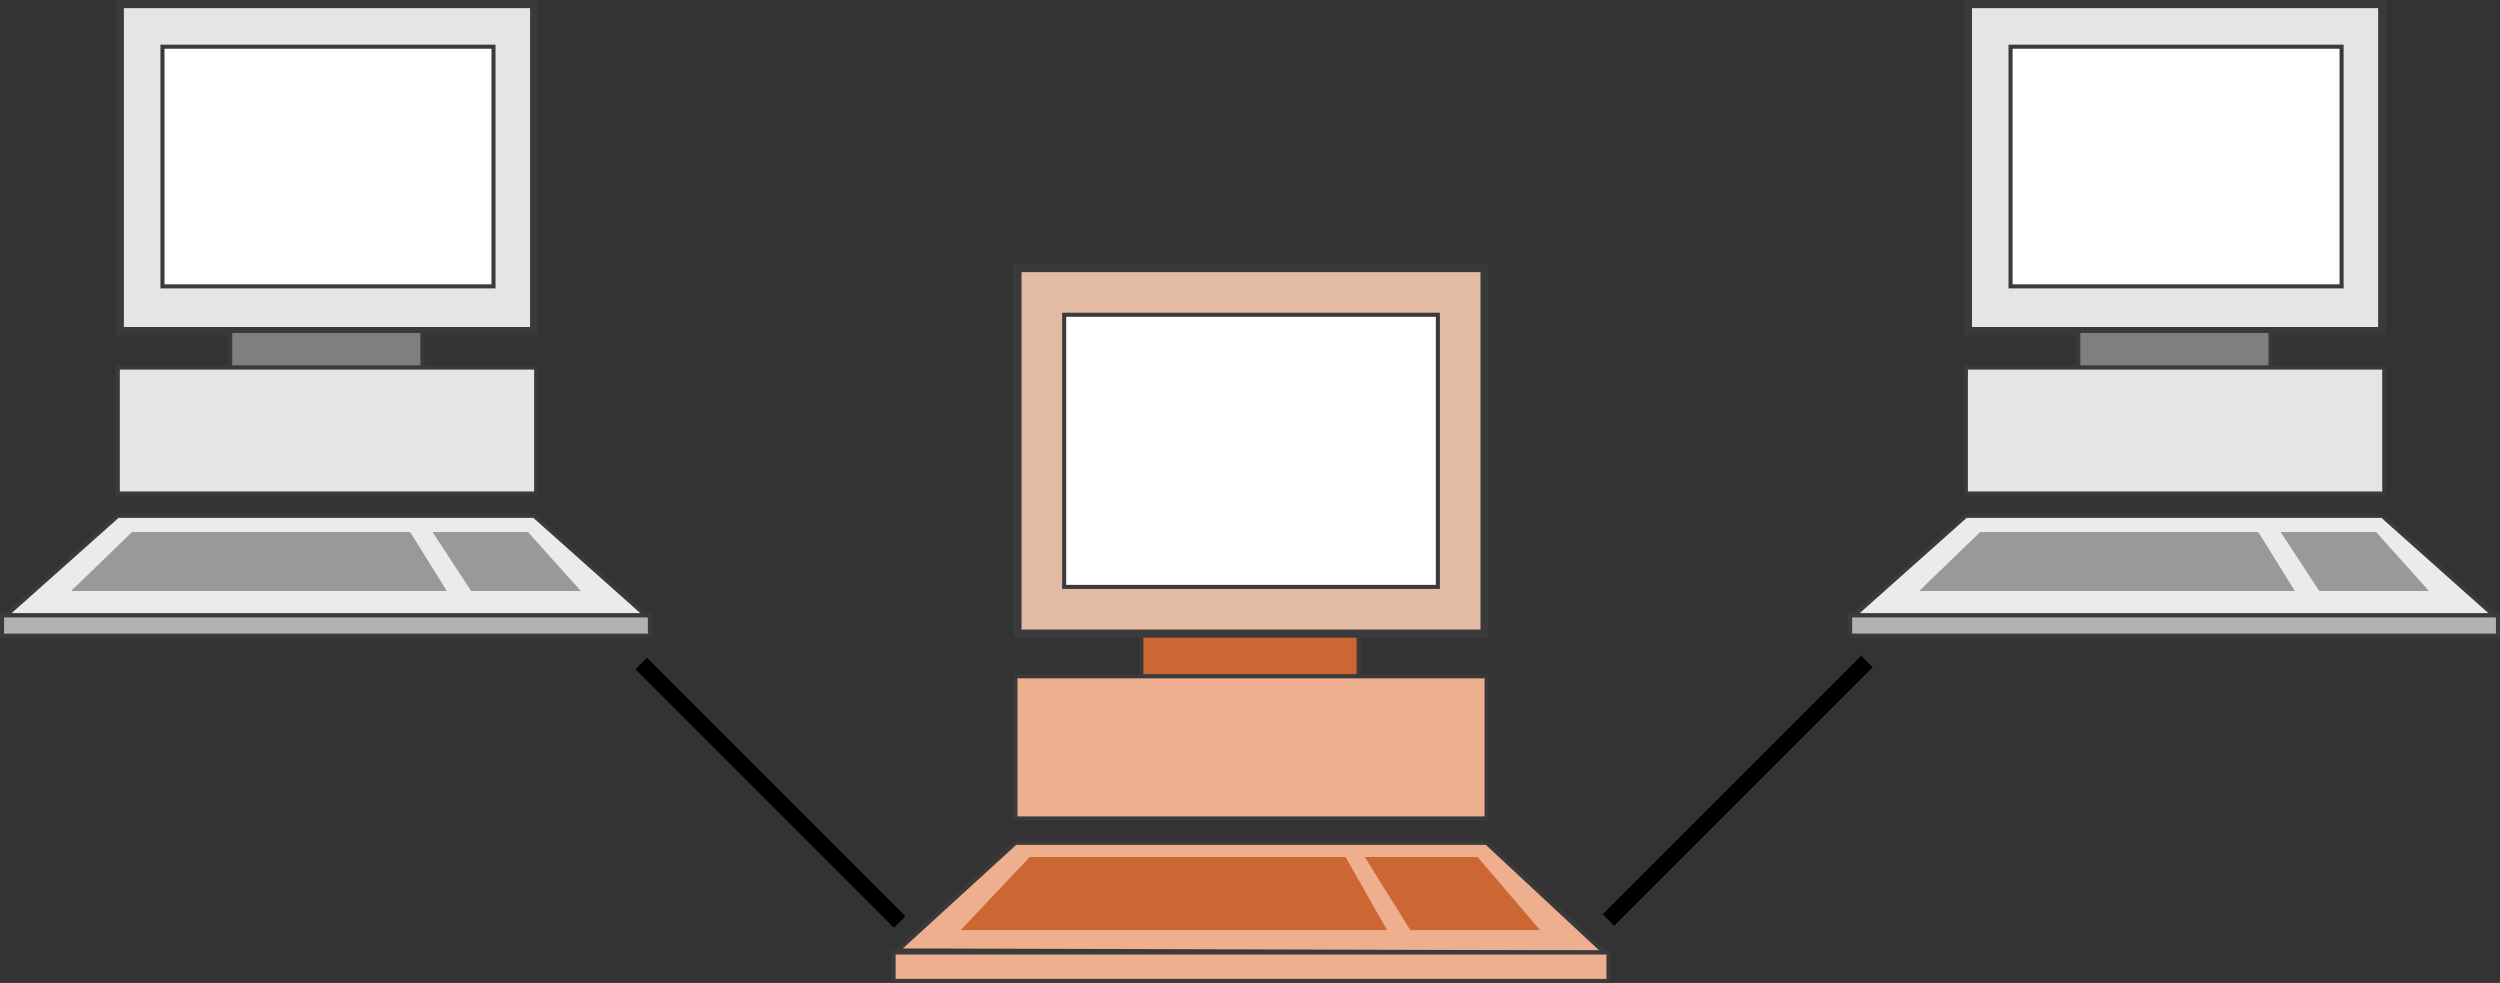 <?xml version="1.0" encoding="UTF-8" standalone="no"?>
<!-- Created with Inkscape (http://www.inkscape.org/) -->
<svg
   xmlns:svg="http://www.w3.org/2000/svg"
   xmlns="http://www.w3.org/2000/svg"
   version="1.0"
   width="615.5"
   height="242"
   id="svg2">
  <rect width="100%" height="100%" fill="#333333" stroke="none"/>
  <defs
     id="defs4" />
  <g
     transform="translate(-67,-411.362)"
     id="layer1">
    <rect
       width="115"
       height="90"
       x="317.5"
       y="477.362"
       id="rect3243"
       style="opacity:1;fill:#e3baa3;fill-opacity:1;fill-rule:evenodd;stroke:#3a3a3a;stroke-width:2;stroke-linecap:round;stroke-linejoin:miter;stroke-miterlimit:4;stroke-dasharray:none;stroke-dashoffset:0;stroke-opacity:1" />
    <rect
       width="102"
       height="80.5"
       x="96.5"
       y="412.362"
       id="rect3227"
       style="opacity:1;fill:#e5e5e5;fill-opacity:1;fill-rule:evenodd;stroke:#3a3a3a;stroke-width:2;stroke-linecap:round;stroke-linejoin:miter;stroke-miterlimit:4;stroke-dasharray:none;stroke-dashoffset:0;stroke-opacity:1" />
    <rect
       width="81.5"
       height="59"
       x="107"
       y="422.862"
       id="rect2455"
       style="opacity:1;fill:#ffffff;fill-opacity:1;fill-rule:evenodd;stroke:#3a3a3a;stroke-width:1;stroke-linecap:round;stroke-linejoin:miter;stroke-miterlimit:4;stroke-dasharray:none;stroke-dashoffset:0;stroke-opacity:1" />
    <rect
       width="47.321"
       height="9"
       x="123.679"
       y="492.862"
       id="rect3229"
       style="opacity:1;fill:#7f7f7f;fill-opacity:1;fill-rule:evenodd;stroke:#3a3a3a;stroke-width:1;stroke-linecap:round;stroke-linejoin:miter;stroke-miterlimit:4;stroke-dasharray:none;stroke-dashoffset:0;stroke-opacity:1" />
    <rect
       width="103"
       height="31"
       x="96"
       y="501.862"
       id="rect3231"
       style="opacity:1;fill:#e5e5e5;fill-opacity:1;fill-rule:evenodd;stroke:#3a3a3a;stroke-width:1;stroke-linecap:round;stroke-linejoin:miter;stroke-miterlimit:4;stroke-dasharray:none;stroke-dashoffset:0;stroke-opacity:1" />
    <path
       d="M 27.5,127 C 27.5,127 0,151.5 0,151.5 C 0,151.5 157.5,151.5 157.5,151.5 C 157.5,151.5 130,127 130,127 C 130,127 27.5,127 27.5,127"
       transform="translate(68.5,411.362)"
       id="path3233"
       style="fill:#ebebeb;fill-opacity:1;fill-rule:evenodd;stroke:#3a3a3a;stroke-width:1px;stroke-linecap:butt;stroke-linejoin:miter;stroke-opacity:1" />
    <path
       d="M 99.5,542.362 C 99.5,542.362 84.5,556.862 84.5,556.862 C 84.5,556.862 177,556.862 177,556.862 C 177,556.862 168,542.362 168,542.362 C 168,542.362 99.5,542.362 99.5,542.362"
       id="path3235"
       style="fill:#999999;fill-opacity:1;fill-rule:evenodd;stroke:none;stroke-width:1px;stroke-linecap:butt;stroke-linejoin:miter;stroke-opacity:1" />
    <path
       d="M 173.5,542.362 C 173.5,542.362 183,556.862 183,556.862 C 183,556.862 210,556.862 210,556.862 C 210,556.862 197,542.362 197,542.362 C 197,542.362 173.5,542.362 173.5,542.362"
       id="path3237"
       style="fill:#999999;fill-opacity:1;fill-rule:evenodd;stroke:none;stroke-width:1px;stroke-linecap:butt;stroke-linejoin:miter;stroke-opacity:1" />
    <rect
       width="159.5"
       height="5"
       x="67.5"
       y="562.862"
       id="rect3239"
       style="opacity:1;fill:#b2b2b2;fill-opacity:1;fill-rule:evenodd;stroke:#3a3a3a;stroke-width:1;stroke-linecap:round;stroke-linejoin:miter;stroke-miterlimit:4;stroke-dasharray:none;stroke-dashoffset:0;stroke-opacity:1" />
    <rect
       width="92"
       height="67"
       x="329"
       y="488.862"
       id="rect3241"
       style="opacity:1;fill:#ffffff;fill-opacity:1;fill-rule:evenodd;stroke:#3a3a3a;stroke-width:1;stroke-linecap:round;stroke-linejoin:miter;stroke-miterlimit:4;stroke-dasharray:none;stroke-dashoffset:0;stroke-opacity:1" />
    <rect
       width="53.5"
       height="10"
       x="348"
       y="567.862"
       id="rect3245"
       style="opacity:1;fill:#cc6633;fill-opacity:1;fill-rule:evenodd;stroke:#3a3a3a;stroke-width:1;stroke-linecap:round;stroke-linejoin:miter;stroke-miterlimit:4;stroke-dasharray:none;stroke-dashoffset:0;stroke-opacity:1" />
    <rect
       width="116"
       height="35"
       x="317"
       y="577.862"
       id="rect3247"
       style="opacity:1;fill:#edaf8e;fill-opacity:1;fill-rule:evenodd;stroke:#3a3a3a;stroke-width:1;stroke-linecap:round;stroke-linejoin:miter;stroke-miterlimit:4;stroke-dasharray:none;stroke-dashoffset:0;stroke-opacity:1" />
    <path
       d="M 317,618.862 C 317,618.862 288,645.362 288,645.362 C 288,645.362 462,645.862 462,645.862 C 462,645.862 433,618.862 433,618.862 C 433,618.862 317,618.862 317,618.862"
       id="path3249"
       style="fill:#edaf8e;fill-opacity:1;fill-rule:evenodd;stroke:#3a3a3a;stroke-width:1px;stroke-linecap:butt;stroke-linejoin:miter;stroke-opacity:1" />
    <path
       d="M 320.527,622.362 C 320.527,622.362 303.5,640.362 303.5,640.362 C 303.5,640.362 408.5,640.362 408.5,640.362 C 408.5,640.362 398.284,622.362 398.284,622.362 C 398.284,622.362 320.527,622.362 320.527,622.362"
       id="path3251"
       style="fill:#cc6633;fill-opacity:1;fill-rule:evenodd;stroke:none;stroke-width:1px;stroke-linecap:butt;stroke-linejoin:miter;stroke-opacity:1" />
    <path
       d="M 403,622.362 C 403,622.362 414.233,640.362 414.233,640.362 C 414.233,640.362 446.16,640.362 446.16,640.362 C 446.16,640.362 430.788,622.362 430.788,622.362 C 430.788,622.362 403,622.362 403,622.362"
       id="path3253"
       style="fill:#cc6633;fill-opacity:1;fill-rule:evenodd;stroke:none;stroke-width:1px;stroke-linecap:butt;stroke-linejoin:miter;stroke-opacity:1" />
    <rect
       width="176"
       height="7"
       x="287"
       y="645.862"
       id="rect3255"
       style="opacity:1;fill:#edaf8e;fill-opacity:1;fill-rule:evenodd;stroke:#3a3a3a;stroke-width:1;stroke-linecap:round;stroke-linejoin:miter;stroke-miterlimit:4;stroke-dasharray:none;stroke-dashoffset:0;stroke-opacity:1" />
    <rect
       width="102"
       height="80.5"
       x="551.5"
       y="412.362"
       id="rect3257"
       style="opacity:1;fill:#e5e5e5;fill-opacity:1;fill-rule:evenodd;stroke:#3a3a3a;stroke-width:2;stroke-linecap:round;stroke-linejoin:miter;stroke-miterlimit:4;stroke-dasharray:none;stroke-dashoffset:0;stroke-opacity:1" />
    <rect
       width="81.5"
       height="59"
       x="562"
       y="422.862"
       id="rect3259"
       style="opacity:1;fill:#ffffff;fill-opacity:1;fill-rule:evenodd;stroke:#3a3a3a;stroke-width:1;stroke-linecap:round;stroke-linejoin:miter;stroke-miterlimit:4;stroke-dasharray:none;stroke-dashoffset:0;stroke-opacity:1" />
    <rect
       width="47.321"
       height="9"
       x="578.679"
       y="492.862"
       id="rect3261"
       style="opacity:1;fill:#7f7f7f;fill-opacity:1;fill-rule:evenodd;stroke:#3a3a3a;stroke-width:1;stroke-linecap:round;stroke-linejoin:miter;stroke-miterlimit:4;stroke-dasharray:none;stroke-dashoffset:0;stroke-opacity:1" />
    <rect
       width="103"
       height="31"
       x="551"
       y="501.862"
       id="rect3263"
       style="opacity:1;fill:#e5e5e5;fill-opacity:1;fill-rule:evenodd;stroke:#3a3a3a;stroke-width:1;stroke-linecap:round;stroke-linejoin:miter;stroke-miterlimit:4;stroke-dasharray:none;stroke-dashoffset:0;stroke-opacity:1" />
    <path
       d="M 551,538.362 C 551,538.362 523.5,562.862 523.5,562.862 C 523.5,562.862 681,562.862 681,562.862 C 681,562.862 653.5,538.362 653.5,538.362 C 653.5,538.362 551,538.362 551,538.362"
       id="path3265"
       style="fill:#ebebeb;fill-opacity:1;fill-rule:evenodd;stroke:#3a3a3a;stroke-width:1px;stroke-linecap:butt;stroke-linejoin:miter;stroke-opacity:1" />
    <path
       d="M 554.5,542.362 C 554.5,542.362 539.5,556.862 539.5,556.862 C 539.5,556.862 632,556.862 632,556.862 C 632,556.862 623,542.362 623,542.362 C 623,542.362 554.5,542.362 554.5,542.362"
       id="path3267"
       style="fill:#999999;fill-opacity:1;fill-rule:evenodd;stroke:none;stroke-width:1px;stroke-linecap:butt;stroke-linejoin:miter;stroke-opacity:1" />
    <path
       d="M 628.5,542.362 C 628.5,542.362 638,556.862 638,556.862 C 638,556.862 665,556.862 665,556.862 C 665,556.862 652,542.362 652,542.362 C 652,542.362 628.5,542.362 628.5,542.362"
       id="path3269"
       style="fill:#999999;fill-opacity:1;fill-rule:evenodd;stroke:none;stroke-width:1px;stroke-linecap:butt;stroke-linejoin:miter;stroke-opacity:1" />
    <rect
       width="159.5"
       height="5"
       x="522.5"
       y="562.862"
       id="rect3271"
       style="opacity:1;fill:#b2b2b2;fill-opacity:1;fill-rule:evenodd;stroke:#3a3a3a;stroke-width:1;stroke-linecap:round;stroke-linejoin:miter;stroke-miterlimit:4;stroke-dasharray:none;stroke-dashoffset:0;stroke-opacity:1" />
    <path
       d="M 224.86,574.723 C 224.86,574.723 288.5,638.362 288.5,638.362"
       id="path3275"
       style="fill:none;fill-rule:evenodd;stroke:#000000;stroke-width:4;stroke-linecap:butt;stroke-linejoin:miter;stroke-miterlimit:4;stroke-dasharray:none;stroke-opacity:1" />
    <path
       d="M 526.64,574.223 C 526.64,574.223 463,637.862 463,637.862"
       id="path3277"
       style="fill:none;fill-rule:evenodd;stroke:#000000;stroke-width:4;stroke-linecap:butt;stroke-linejoin:miter;stroke-miterlimit:4;stroke-dasharray:none;stroke-opacity:1" />
  </g>
</svg>
